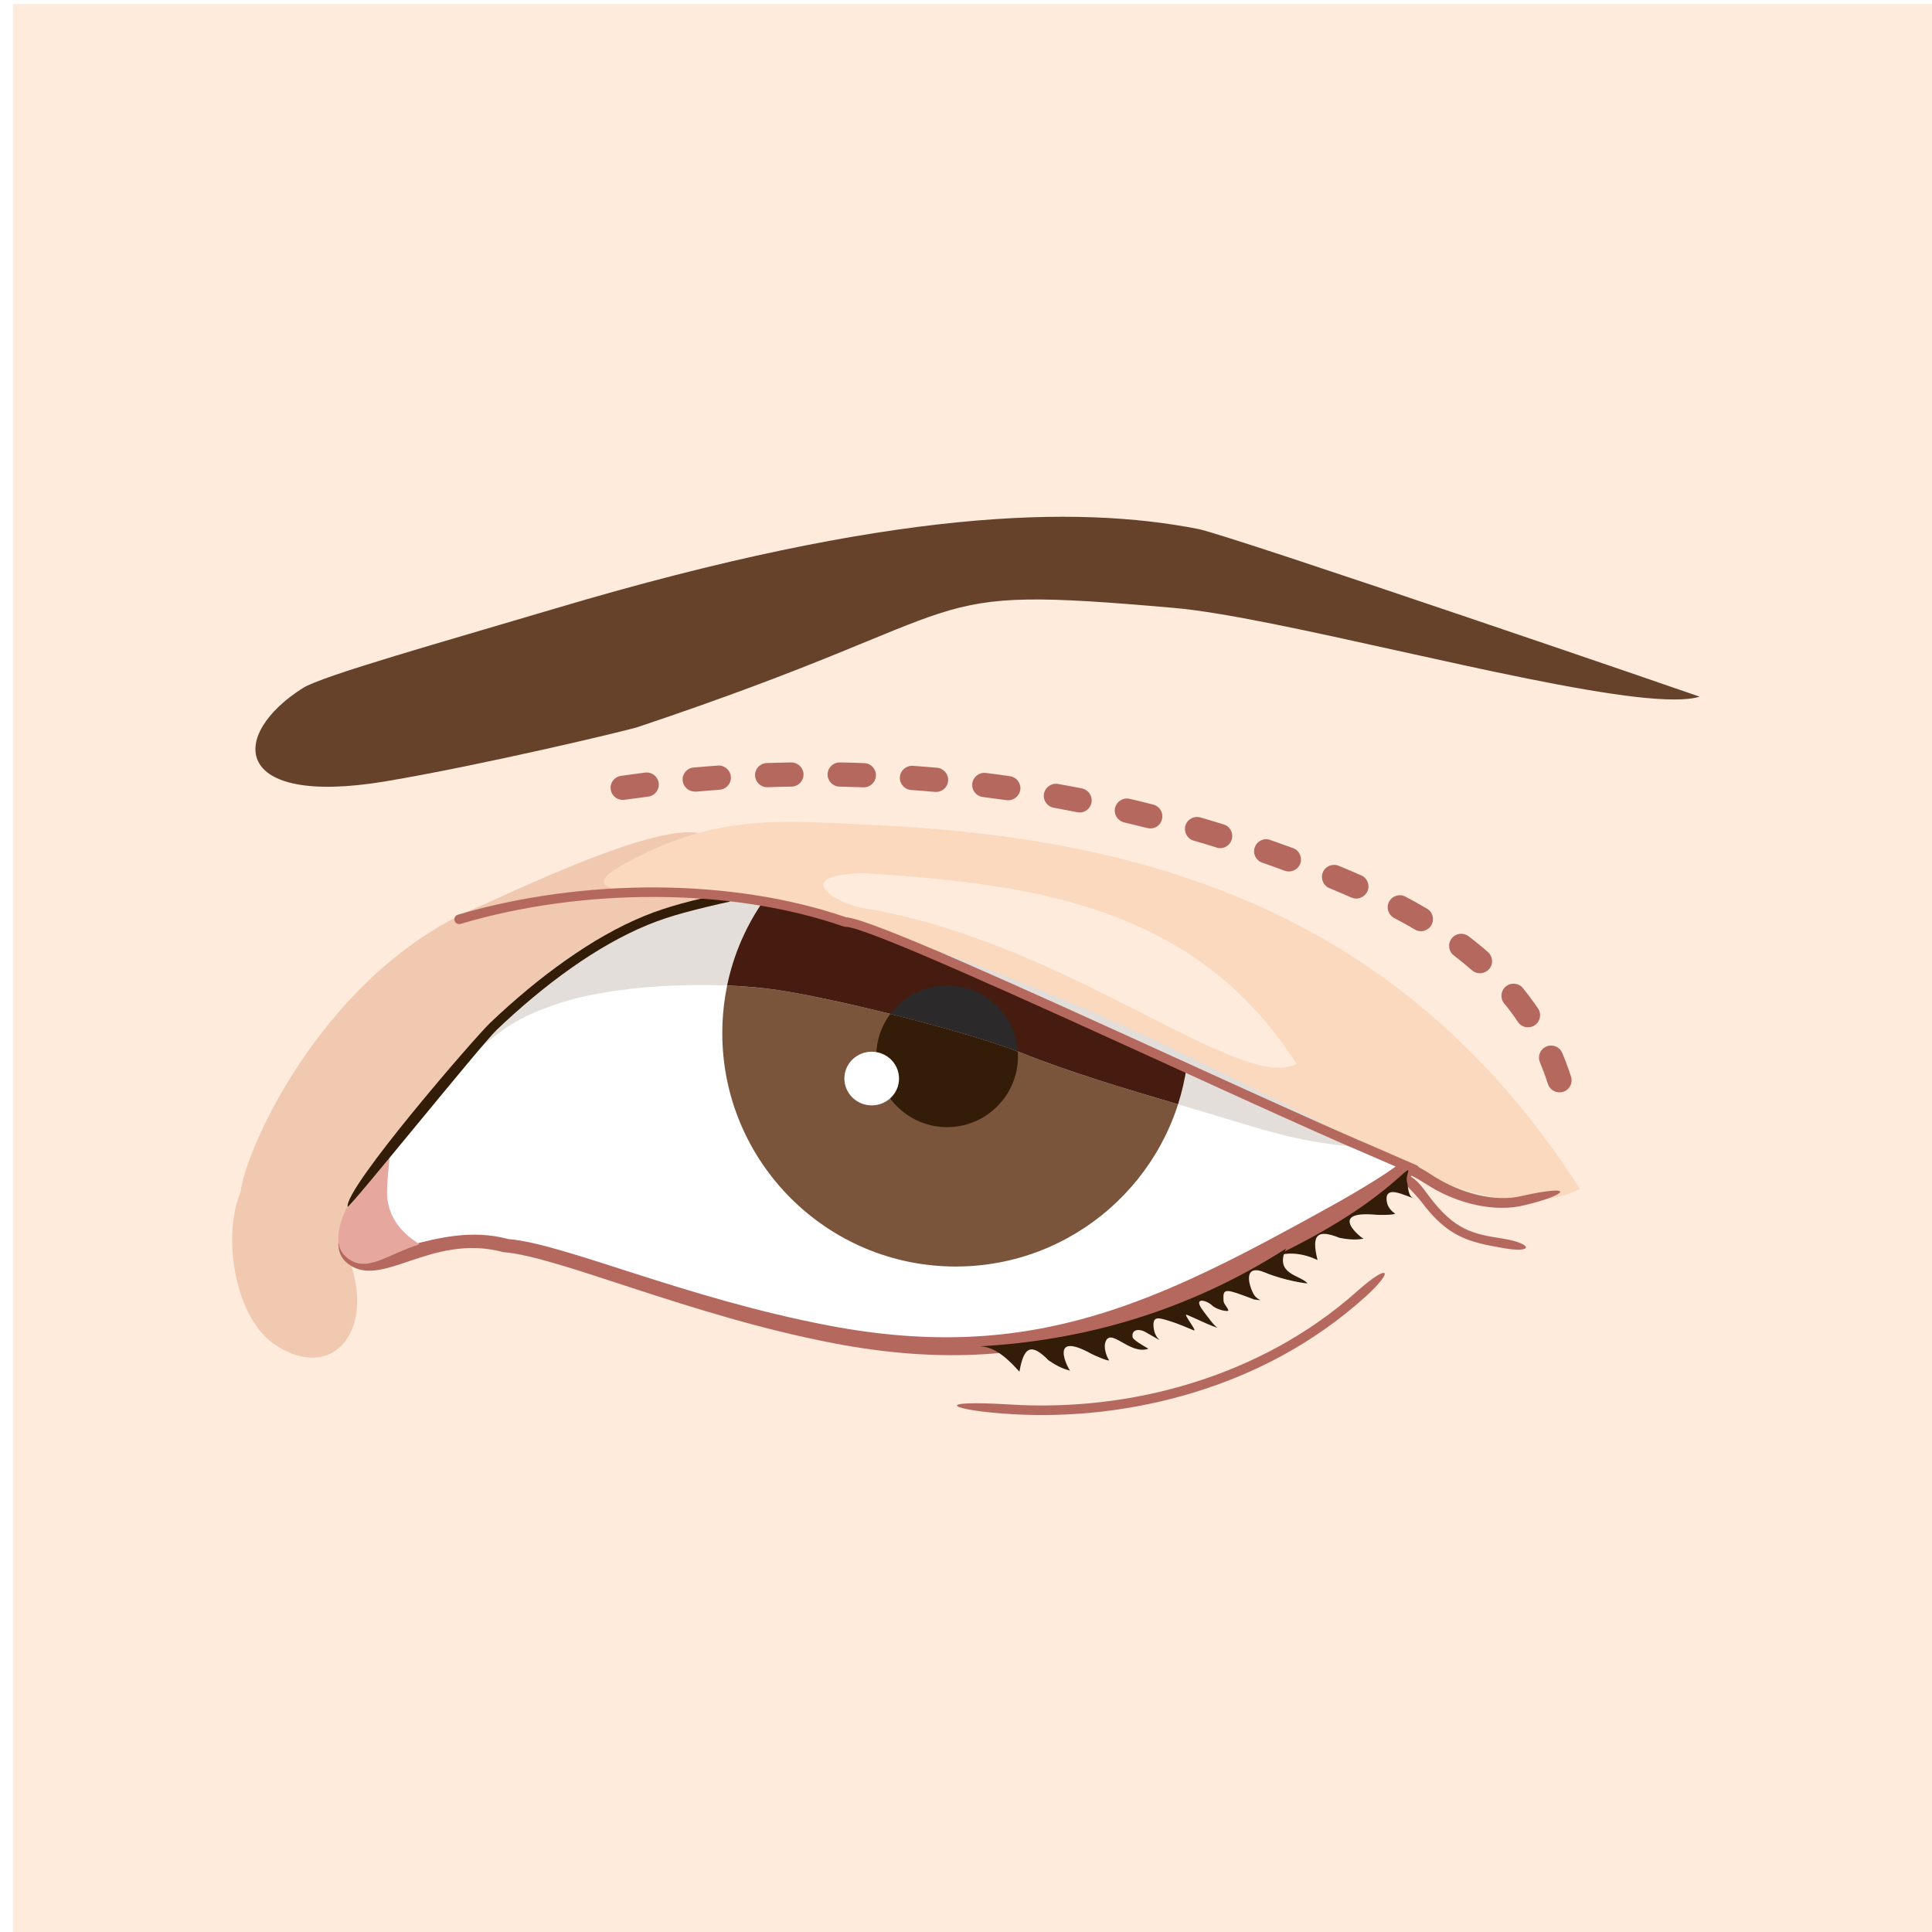 <?xml version="1.0" encoding="utf-8"?>
<svg version="1.1" id="_x2014_ÎÓÈ_x5F_1" xmlns="http://www.w3.org/2000/svg" xmlns:xlink="http://www.w3.org/1999/xlink"
	 x="0px" y="0px" viewBox="0 0 1598.2 1598.2" style="enable-background:new 0 0 1598.2 1598.2;" xml:space="preserve">
<style type="text/css">
	._x005B_œÓ_x0020_ÛÏÓÎ˜‡ÌË˛_x005D_{fill:#FFFFFF;stroke:#000000;stroke-miterlimit:10;}
	.st0{fill-rule:evenodd;clip-rule:evenodd;fill:#FEEBDC;}
	.st1{fill-rule:evenodd;clip-rule:evenodd;fill:#FFEBDB;}
	.st2{fill:#B5695E;}
	.st3{fill-rule:evenodd;clip-rule:evenodd;fill:#FFFFFF;}
	.st4{fill-rule:evenodd;clip-rule:evenodd;fill:#7A543B;}
	.st5{fill-rule:evenodd;clip-rule:evenodd;fill:#331C08;}
	.st6{fill-rule:evenodd;clip-rule:evenodd;fill:#66422B;}
	.st7{fill-rule:evenodd;clip-rule:evenodd;fill:#F0C9B0;}
	.st8{fill-rule:evenodd;clip-rule:evenodd;fill:#E3DED9;}
	.st9{fill-rule:evenodd;clip-rule:evenodd;fill:#451C0F;}
	.st10{fill-rule:evenodd;clip-rule:evenodd;fill:#2B2929;}
	.st11{fill-rule:evenodd;clip-rule:evenodd;fill:#FAD9BF;}
	.st12{fill-rule:evenodd;clip-rule:evenodd;fill:#B5695E;}
	.st13{fill-rule:evenodd;clip-rule:evenodd;fill:#E6A89E;}
	.st14{fill:#331C08;}
</style>
<polygon class="st0" points="10.7,3.3 1598.2,3.3 1598.2,1598.2 10.7,1598.2 10.7,3.3 "/>
<g>
	<g>
		<path class="st1" d="M1292.4,986.9c-91.4,48.3-398.4-204-727.5-257.5c-36.8-5.2-101.9-58.8,24.4-61.7
			C853,670,1135.3,702.1,1292.4,986.9L1292.4,986.9z"/>
		<path class="st2" d="M1163.5,971.5c0.4,0.2,1,0.5,1.6,0.8c6.9,3.1,12.2,10.7,16.8,16.9h0c21.4,28.8,37.1,31.6,60.6,35.3
			c25.5,4,27.2,12.7,0.2,7.8c-26.9-4.8-44.8-8.4-67.1-38.4v0c-1.6-2.1-11.7-13.5-13.7-14.4c-0.8-0.4-1.5-0.7-2.1-1.1L1163.5,971.5
			L1163.5,971.5z"/>
		<path class="st3" d="M445.9,811c-31.4,27.2-60.5,55.5-75.4,70.5c-20.7,20.7-46.7,62.2-59.2,78.9c-15.1,20.2-44.1,64.1-25.2,81.1
			c28,25.2,69.3-24.5,130.3-8.1c45.7,3.6,154.3,52.7,273.9,75.5c169.8,32.4,273.7-20,416.3-99.1c8.1-4.5,55.6-30.2,57-38.9
			C1008.9,818.4,643.4,639.7,445.9,811L445.9,811z"/>
		<path class="st4" d="M981.7,882.2c-13.4,93.6-93.8,165.5-191.1,165.5c-106.6,0-193.1-86.5-193.1-193.1c0-41.3,13-79.5,35-110.9
			l138.9,41.1L981.7,882.2L981.7,882.2z"/>
		<path class="st5" d="M783.5,815.2c32.4,0,58.6,26.3,58.6,58.6c0,32.4-26.3,58.6-58.6,58.6c-32.4,0-58.6-26.2-58.6-58.6
			C724.8,841.5,751.1,815.2,783.5,815.2L783.5,815.2z"/>
		<path class="st6" d="M1406,576.3c-10.3,3.2-28.5,2.9-51.9,0.3c-101.1-11.4-299.8-66.4-382.7-73.7
			c-224.4-19.6-144.9-1.5-443.7,98.5c-8.7,2.9-128.7,31.5-209.1,45c-127.4,21.2-129.4-38.4-68.1-77.2
			c16.3-10.3,116.6-38.4,210.4-66.3c276.2-82.1,430.2-85,530.3-65.3C1017.9,442.9,1406,576.1,1406,576.3L1406,576.3z"/>
		<path class="st7" d="M400.1,748.3c-129.3,52-196.4,199.9-201,237.2c-0.1,0.9-1.5,4.1-2.5,7.1c-11.4,36.8-1.4,99.1,32.1,120.6
			c46.8,30.1,82.3-12.6,59.9-72c-5.4-14.4,2.3-31.3,7-45.7c11-33.6,86.7-118.6,113.7-150.4c11.8-13.9,184.2-81.8,190.8-108.5
			c2.5-10.3,7.3-44.9-25.7-47.9C542.7,685.9,474.7,714,400.1,748.3L400.1,748.3z"/>
		<path class="st2" d="M836.4,1161.9c47.8,2.9,99.2-2.3,148.9-17.6c49.2-15.1,96.7-39.9,137.3-76.1c26.8-23.9,31.4-17.7,6.8,4.6
			c-41.9,37.8-90.9,63.6-141.8,79.1c-49.8,15.2-101.2,20.7-149.2,18C787,1167.1,766.8,1157.6,836.4,1161.9L836.4,1161.9z"/>
		<path class="st8" d="M382.4,876.7c25.6-14.8,30.5-29.4,73.6-44.5l3.1-1.1c49.9-17.5,132.5-19.8,184.3-12.1
			c47.8,7.1,156.8,34.2,200.3,51.5c57.7,23,117.9,38.7,177.3,56.9c40.1,12.3,62.4,18.1,104.5,21.7c5.3,0.5,10.6,0.8,15.9,1.2
			C976.3,803,634.5,647.4,445.9,811C418.2,835,398.4,860.9,382.4,876.7L382.4,876.7z"/>
		<path class="st9" d="M601.5,815.2c15.2,0.6,29.5,1.9,42,3.8c47.8,7.1,156.8,34.2,200.3,51.5c42.6,17,86.7,30,130.7,43
			c3.2-10.1,5.6-20.5,7.2-31.2l-210.3-97.3l-138.9-41.1C617.6,764.9,606.9,789.1,601.5,815.2L601.5,815.2z"/>
		<path class="st10" d="M736.6,838.7c40.5,10.1,81.7,21.8,105.4,31c-2.1-30.4-27.5-54.5-58.5-54.5
			C764.3,815.2,747.3,824.5,736.6,838.7L736.6,838.7z"/>
		<path class="st11" d="M1307,983.5c-25.8,13.6-72.7,15.5-135.6-15.1c-134.9-65.8-347.9-191.6-584.1-230
			c-29.5-4.2-130.1,7.8-67.9-25.4c74.6-39.9,125.1-34.3,207.4-30.3C968.4,694.3,1167.1,765.9,1307,983.5L1307,983.5z"/>
		<path class="st2" d="M1158.2,961.4c0.4,0.1,1.1,0.2,1.7,0.2c11.9,1.3,18.3,6.6,27.4,12.2c20.5,12.7,49.1,21.2,71.7,15.5
			c46.4-10.3,37-0.5,2,7.7c-24.5,6.2-54.9-1.5-77.2-15c-6.6-4-18.1-11.8-24.7-12.5c-0.9-0.1-1.6-0.2-2.4-0.3L1158.2,961.4
			L1158.2,961.4z"/>
		<path class="st12" d="M279.9,1027.9c-0.1,6.4,1.7,12,6.2,16c28,25.2,69.3-24.5,130.3-8.1c45.7,3.5,154.3,52.7,273.9,75.5
			c169.8,32.4,273.7-20,416.3-99.1c8.1-4.5,61.7-34.2,63.1-43c-3-3-6.3-5.9-9.4-8.9c-12.2,11.1-51.9,33.4-58.6,37.1
			c-142.5,79-246.5,131.5-416.3,99.1c-119.6-22.8-219.1-67.9-264.8-71.5c-61-16.4-111.5,29.2-139.5,4
			C280.7,1028.8,280.3,1028.4,279.9,1027.9L279.9,1027.9z"/>
		<path class="st13" d="M323.7,942.7c-4.9,7.1-9.2,13.3-12.5,17.7c-15.1,20.2-44.1,62.1-25.2,79.1c16.5,14.9,33.8-1.8,60.8-10.1
			c-1.6-2.3-24.9-13.1-26.6-40.6C319.8,980.2,322.1,959.7,323.7,942.7L323.7,942.7z"/>
		<path class="st14" d="M603.9,745.8c-9.1,1.9-28.6,6.6-38.3,9.3c-9.8,2.7-19.9,5.9-29.8,10c-42.1,17.3-85.4,49.2-124.8,86.7
			c-12.5,11.8-121.6,147.5-123.4,146.4c-2.8-15.2,105.6-140.5,117.9-152.1c40.1-38.1,84.2-70.6,127.3-88.3
			c10.2-4.2,20.6-7.5,30.7-10.3c5.6-1.5,11-2.9,16.2-4.1C596.2,739.5,604.2,745.7,603.9,745.8L603.9,745.8z"/>
		<path class="st2" d="M380.9,764.3c-2.1,0.6-4.3-0.6-4.9-2.7c-0.6-2.1,0.6-4.3,2.7-4.9c50.6-15,108.1-23,165.4-22.6
			c54.1,0.4,108,8.3,155.9,24.7c20.2,1.2,152,61.3,271.6,115.8c59.7,27.2,116.3,53,154.8,69.6c9,3.9,24.9,10.7,35,15.2
			c4.4,1.9,7.6,3.3,10.3,4.4c2,0.9,2.9,3.2,2.1,5.2c-0.9,2-3.2,2.9-5.2,2.1l-10.3-4.5c-5.9-2.6-14.1-6.1-35-15.1
			c-37.5-16.1-94.7-42.2-154.9-69.7c-120.5-54.9-253.5-115.5-268.9-115.1l0,0c-0.5,0-0.9-0.1-1.4-0.2
			C650.8,750.1,597.5,742.3,544,742C487.6,741.6,430.9,749.4,380.9,764.3L380.9,764.3z"/>
		<path class="st1" d="M1072.6,880c-47,24.8-189.8-101.4-359-128.9c-18.9-2.7-63.4-27.4,1.6-28.8C853.1,731.5,987.8,748,1072.6,880
			L1072.6,880z"/>
		<path class="st3" d="M721.1,870c12.5,0,22.6,10,22.6,22.2c0,12.3-10.1,22.2-22.6,22.2c-12.5,0-22.6-10-22.6-22.2
			C698.4,880,708.6,870,721.1,870L721.1,870z"/>
		<path class="st5" d="M1063.8,1032.9c-83,53-169.3,76.1-253.1,80.8c13.1,0.4,24,11.5,32.6,21c3.7-21.5,10.1-23.6,24.1-9.4
			c7.7,5.2,12.1,7,17.9,8.6c-1.3-0.7-19-34.2,17.7-13.9c1.5,0.8,13.2,6.1,14.5,5.3c-2.7-4-4.3-10.7-3.3-14.3
			c3.9-14.4,20,10.3,35.8,4.7c-5-2.9-12.8-7.4-13.1-9.6c-1-6.6,5.5-7,10.3-4.4c5.2,2.9,12.9,7.6,11.7,6.5c-2.9-2.7-4.2-6.5-4.6-9.9
			c-1.1-10.3,4.4-8.1,12.6-5.7c7.2,2.1,15.2,5.7,20.6,7.9c3.4,1.3-9-13.9-5.9-12.9c3.4,1.1,23.1,10.8,25.8,10.7
			c-2.2-0.2-9.4-10.4-12-13.8c-9.3-12.1,2.6-9.1,7.3-4.6c3.8,3.7,14.1,5.7,13.4,3.9c-1-2.8-3.9-5.1-4-8c-0.5-10.6,1.1-10,25.5-0.8
			c9.8,1,2.7,1.2-0.4-4.2c-4.5-7.9-9.1-25.9,9.4-18.1c15.7,6.6,35,9.3,35,8.9C1075.4,1054.5,1054,1054.3,1063.8,1032.9
			L1063.8,1032.9z"/>
		<path class="st5" d="M1157.1,974.1c-30.8,27.6-67.5,48.1-103.6,65.7c12.1-4.9,24.8-2.9,36.4,2.5c-5.3-21.2-0.2-25.7,18.3-18.3
			c9.2,1.7,13.9,1.6,19.8,0.7c-1.5-0.2-31.1-23.7,10.7-19.8c1.7,0.2,14.5,0.3,15.4-1c-4.1-2.6-6.3-6.2-6.9-9.9
			c-2.2-14.8,14.9-4.6,23-2.6c-5.8-0.7-5.3-10.8-6.1-12.9C1161.6,971.3,1171.2,961.5,1157.1,974.1L1157.1,974.1z"/>
	</g>
	<g>
		<path class="st2" d="M1290,903.6c-4.2,0-8.2-2.7-9.5-6.9c-2-6.1-4.2-12.1-6.6-17.9c-2.2-5.1,0.2-11,5.3-13.1
			c5.1-2.2,11,0.2,13.1,5.3c2.7,6.3,5.1,12.9,7.3,19.6c1.7,5.3-1.2,10.9-6.5,12.6C1292,903.5,1291,903.6,1290,903.6z M1264,849.8
			c-3.2,0-6.4-1.5-8.3-4.4c-3.5-5.2-7.3-10.4-11.4-15.3c-3.5-4.3-2.9-10.6,1.4-14.1c4.3-3.5,10.6-2.9,14.1,1.4
			c4.4,5.4,8.6,11.1,12.5,16.8c3.1,4.6,1.9,10.8-2.7,13.9C1267.8,849.3,1265.9,849.8,1264,849.8z M1224.2,805.1
			c-2.3,0-4.7-0.8-6.6-2.5c-4.7-4.1-9.7-8.2-14.9-12.2c-4.4-3.3-5.3-9.6-1.9-14c3.3-4.4,9.6-5.3,14-1.9c5.6,4.2,11,8.6,16.1,13.1
			c4.1,3.6,4.6,10,0.9,14.1C1229.8,803.9,1227,805.1,1224.2,805.1z M1175.5,770.3c-1.7,0-3.5-0.4-5.1-1.4
			c-5.4-3.2-11.2-6.4-17.1-9.5c-4.9-2.6-6.8-8.6-4.2-13.5c2.6-4.9,8.6-6.8,13.5-4.2c6.2,3.3,12.2,6.6,17.9,10
			c4.8,2.8,6.3,8.9,3.5,13.7C1182.2,768.5,1178.9,770.3,1175.5,770.3z M1121.9,743.3c-1.3,0-2.7-0.3-4-0.8l-1.5-0.7
			c-5.5-2.4-11.1-4.8-16.7-7.1c-5.1-2.1-7.5-8-5.4-13.1s8-7.5,13.1-5.4c5.7,2.3,11.4,4.8,17,7.2l1.6,0.7c5.1,2.2,7.4,8.1,5.2,13.2
			C1129.4,741.1,1125.7,743.3,1121.9,743.3z M1066.2,720.9c-1.2,0-2.3-0.2-3.5-0.6c-6.2-2.3-12.4-4.6-18.6-6.7
			c-5.2-1.8-8-7.5-6.1-12.7c1.8-5.2,7.5-8,12.7-6.1c6.3,2.2,12.7,4.5,19,6.8c5.2,1.9,7.8,7.7,5.9,12.9
			C1074.1,718.4,1070.3,720.9,1066.2,720.9z M1009.4,701.6c-1,0-2-0.1-3-0.5c-6.3-2-12.7-3.9-19-5.7c-5.3-1.5-8.3-7.1-6.8-12.4
			c1.5-5.3,7.1-8.3,12.4-6.8c6.4,1.9,12.9,3.8,19.3,5.8c5.3,1.6,8.2,7.2,6.6,12.5C1017.6,698.8,1013.7,701.6,1009.4,701.6z
			 M951.7,685.3c-0.8,0-1.6-0.1-2.5-0.3c-6.4-1.6-12.9-3.2-19.3-4.7c-5.4-1.3-8.7-6.6-7.5-12c1.3-5.4,6.6-8.7,12-7.5
			c6.5,1.5,13.1,3.1,19.6,4.8c5.4,1.4,8.6,6.8,7.2,12.1C960.2,682.3,956.2,685.3,951.7,685.3z M893.2,672.1c-0.6,0-1.3-0.1-2-0.2
			c-6.4-1.3-13-2.5-19.5-3.7c-5.4-1-9.1-6.2-8.1-11.6c1-5.4,6.2-9.1,11.6-8.1c6.6,1.2,13.3,2.4,19.8,3.7c5.4,1.1,8.9,6.3,7.9,11.8
			C902,668.8,897.8,672.1,893.2,672.1z M834,662c-0.5,0-1,0-1.4-0.1c-6.5-0.9-13.1-1.8-19.6-2.6c-5.5-0.7-9.4-5.7-8.7-11.2
			c0.7-5.5,5.7-9.4,11.2-8.7c6.7,0.8,13.4,1.7,20,2.7c5.5,0.8,9.3,5.9,8.5,11.3C843.2,658.4,838.9,662,834,662z M515.1,661.7
			c-4.9,0-9.2-3.6-9.9-8.6c-0.8-5.5,3-10.5,8.5-11.3c6.6-0.9,13.3-1.8,20-2.7c5.5-0.7,10.5,3.2,11.2,8.7c0.7,5.5-3.2,10.5-8.7,11.2
			c-6.5,0.8-13.1,1.7-19.6,2.6C516,661.7,515.6,661.7,515.1,661.7z M774.4,655.1c-0.3,0-0.6,0-0.9,0c-6.5-0.6-13.2-1.1-19.8-1.6
			c-5.5-0.4-9.7-5.2-9.3-10.7c0.4-5.5,5.2-9.6,10.7-9.3c6.7,0.5,13.5,1,20.1,1.6c5.5,0.5,9.6,5.4,9.1,10.9
			C783.9,651.2,779.6,655.1,774.4,655.1z M574.7,654.8c-5.1,0-9.5-3.9-10-9.1c-0.5-5.5,3.6-10.4,9.1-10.8c6.7-0.6,13.4-1.1,20.1-1.6
			c5.5-0.4,10.3,3.8,10.7,9.3c0.4,5.5-3.8,10.3-9.3,10.7c-6.6,0.5-13.2,1-19.8,1.6C575.3,654.8,575,654.8,574.7,654.8z M714.6,651.3
			c-0.1,0-0.2,0-0.4,0c-6.6-0.2-13.2-0.4-19.8-0.6c-5.5-0.1-9.9-4.7-9.8-10.2c0.1-5.5,4.7-9.9,10.2-9.8c6.7,0.1,13.5,0.3,20.2,0.6
			c5.5,0.2,9.8,4.8,9.6,10.4C724.3,647.1,719.9,651.3,714.6,651.3z M634.6,651.2c-5.4,0-9.8-4.3-10-9.7c-0.2-5.5,4.1-10.1,9.7-10.3
			c6.7-0.2,13.5-0.4,20.2-0.5c0.1,0,0.1,0,0.2,0c5.4,0,9.9,4.4,10,9.8c0.1,5.5-4.3,10.1-9.8,10.2c-6.6,0.1-13.3,0.3-19.8,0.5
			C634.8,651.2,634.7,651.2,634.6,651.2z"/>
	</g>
</g>
</svg>
